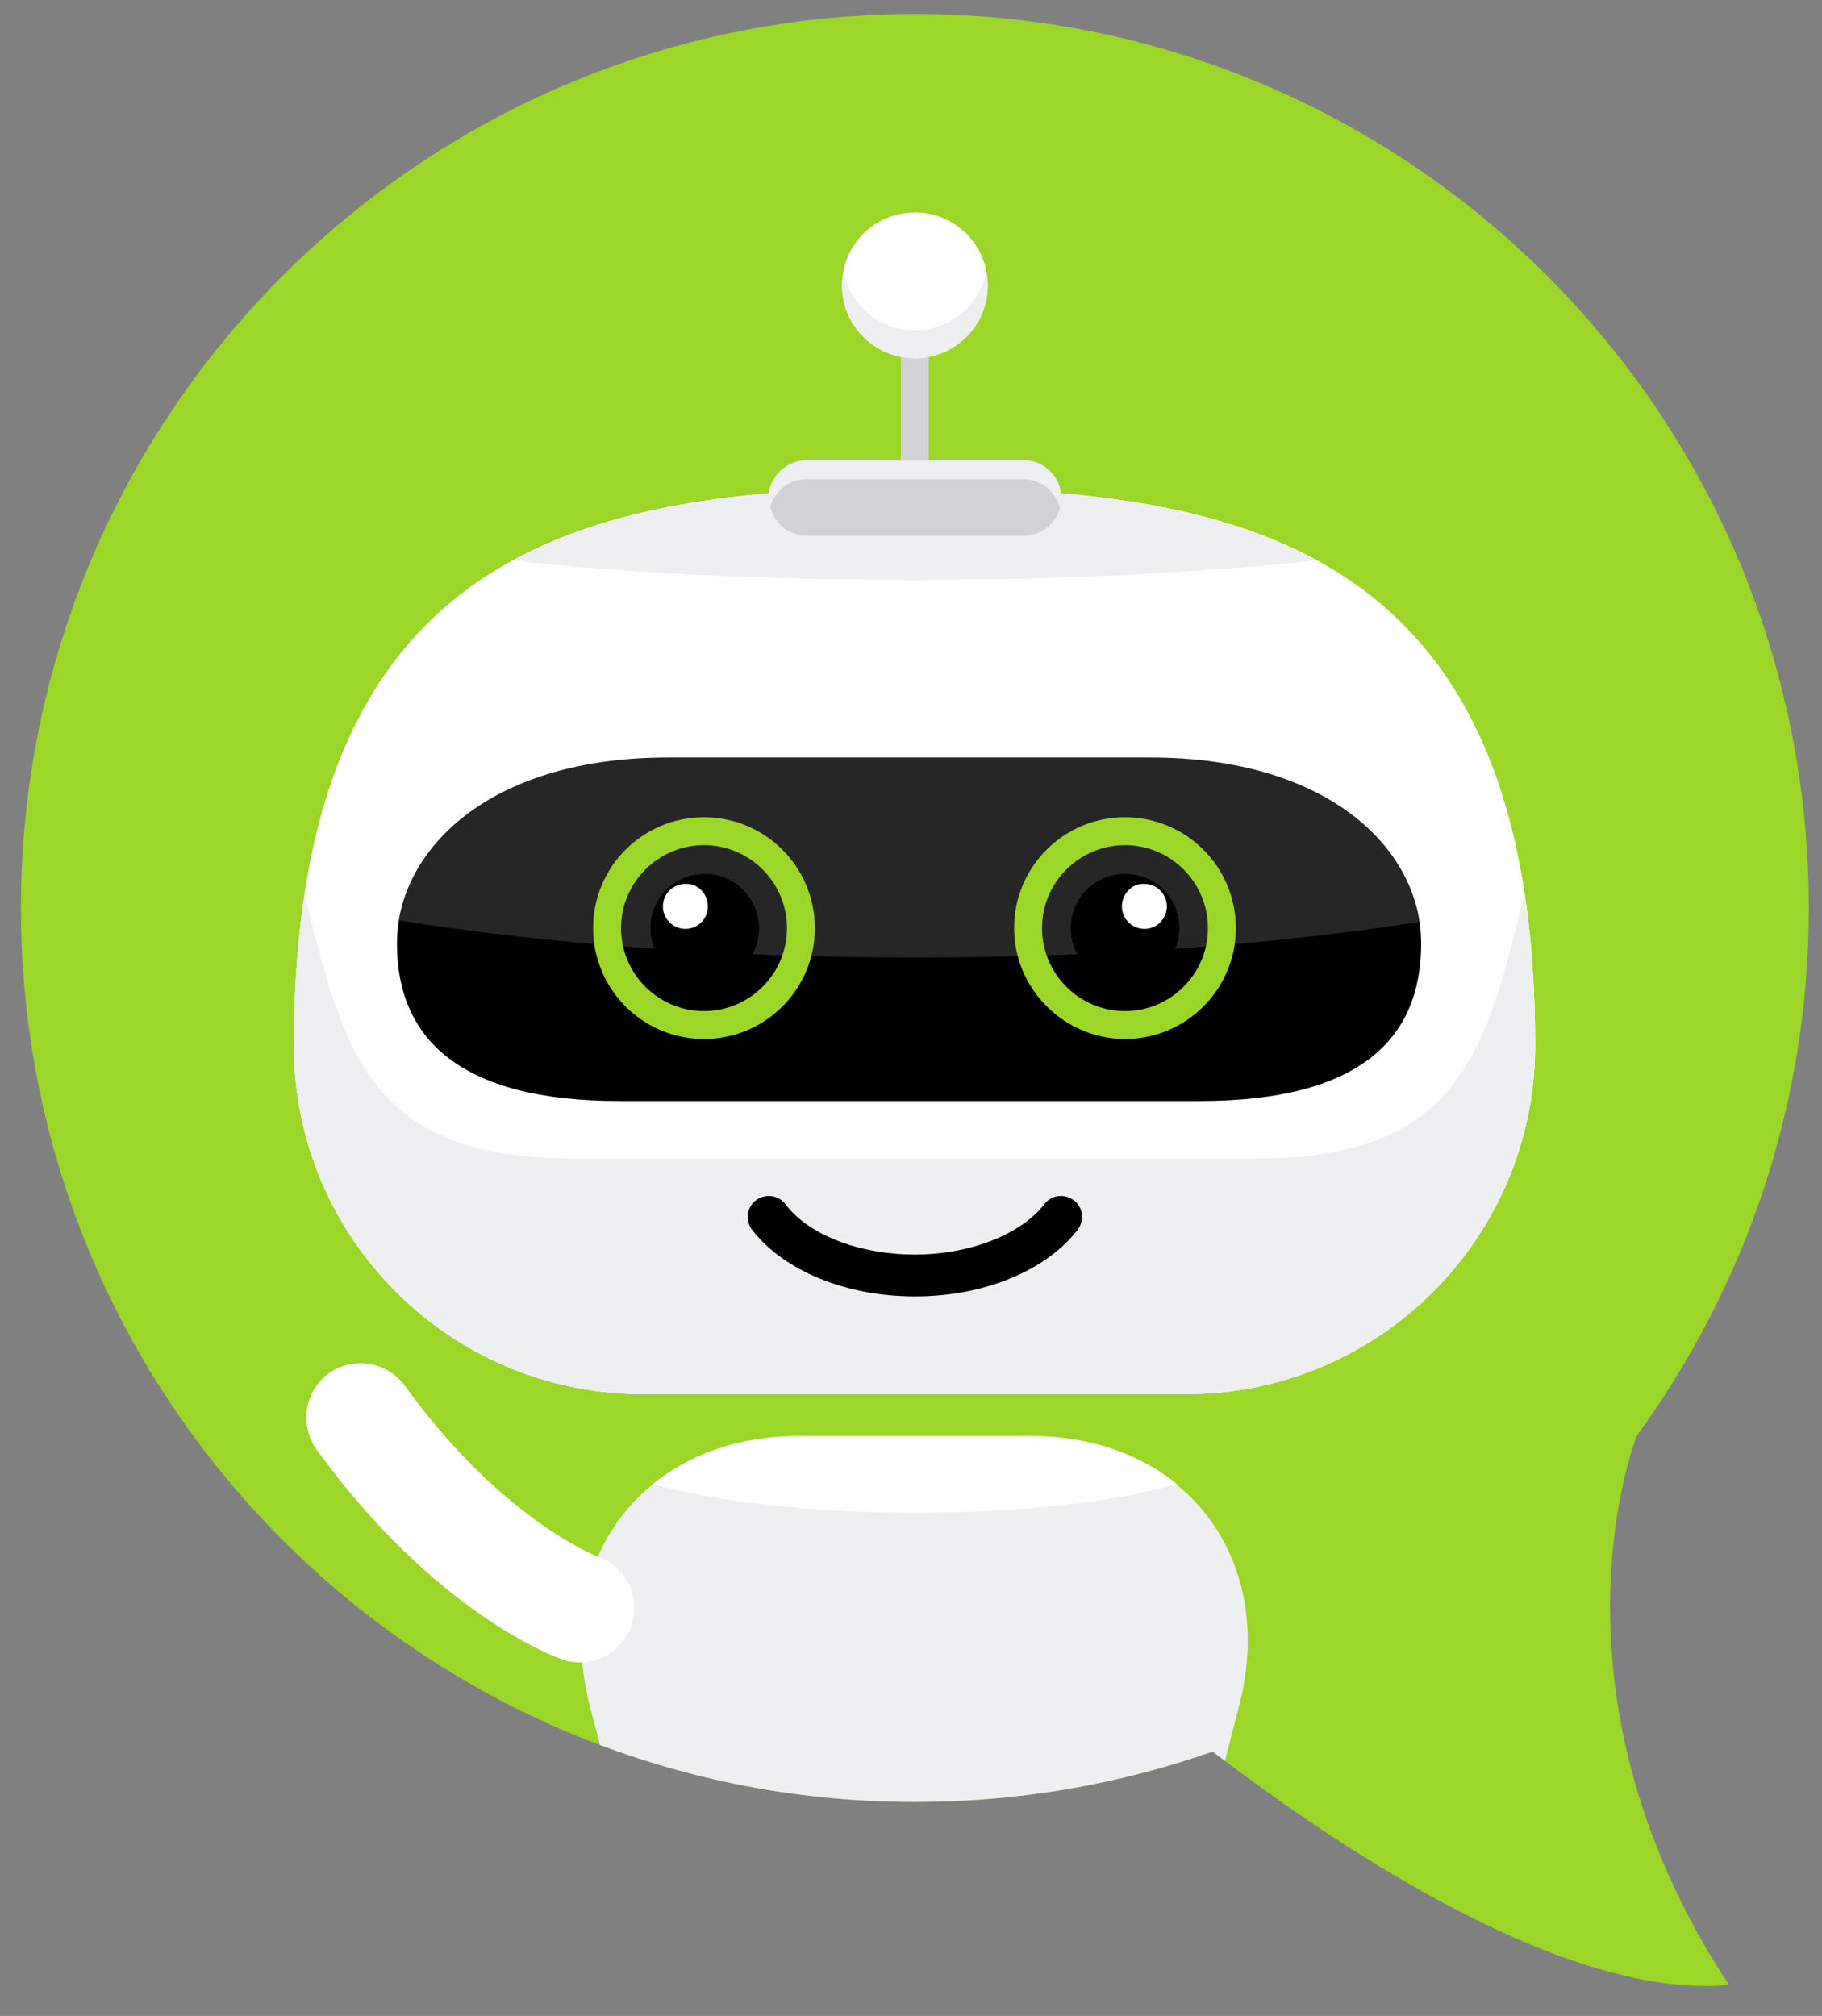 <?xml version="1.0" encoding="utf-8"?>
<!-- Generator: Adobe Illustrator 24.1.0, SVG Export Plug-In . SVG Version: 6.00 Build 0)  -->
<svg version="1.1" id="Layer_1" xmlns="http://www.w3.org/2000/svg" xmlns:xlink="http://www.w3.org/1999/xlink" x="0px" y="0px"
	 viewBox="0 0 235 260" style="enable-background:new 0 0 235 260;" xml:space="preserve">
<rect x="0" y="0" width="235" height="260" fill="#808080" stroke="none"/>
<style type="text/css">
	.st0{fill:#9CD629;}
	.st1{clip-path:url(#SVGID_3_);}
	.st2{fill:#FFFFFF;}
	.st3{fill:#EEEFF1;}
	.st4{fill:#262626;}
	.st5{fill:#D1D2D4;}
	.st6{clip-path:url(#SVGID_5_);}
	.st7{clip-path:url(#SVGID_7_);fill:#FFFFFF;}
</style>
<g>
	<g>
		<g>
			<path id="SVGID_1_" class="st0" d="M118,1.8c63.7,0,115.3,51.6,115.3,115.3c0,25.5-8.3,49-22.2,68.1c0,0-13.1,32.8,11.9,70.8
				c-20.4,1.9-48.8-16.5-66.6-30.1c-12,4.2-24.9,6.5-38.4,6.5c-63.7,0-115.3-51.6-115.3-115.3C2.7,53.4,54.3,1.8,118,1.8z"/>
		</g>
		<g>
			<defs>
				<path id="SVGID_2_" d="M118,1.8c63.7,0,115.3,51.6,115.3,115.3c0,25.5-8.3,49-22.2,68.1c0,0-13.1,32.8,11.9,70.8
					c-20.4,1.9-48.8-16.5-66.6-30.1c-12,4.2-24.9,6.5-38.4,6.5c-63.7,0-115.3-51.6-115.3-115.3C2.7,53.4,54.3,1.8,118,1.8z"/>
			</defs>
			<clipPath id="SVGID_3_">
				<use xlink:href="#SVGID_2_"  style="overflow:visible;"/>
			</clipPath>
			<g class="st1">
				<g>
					<g>
						<path class="st2" d="M118,62.9c44.2,0,80,8.8,80,71.9c0,24.8-20.1,45-45,45H82.9c-24.8,0-45-20.1-45-45
							C38,71.7,73.8,62.9,118,62.9z"/>
						<path class="st2" d="M118,62.9c44.2,0,80,8.8,80,71.9c0,24.8-20.1,45-45,45H82.9c-24.8,0-45-20.1-45-45
							C38,71.7,73.8,62.9,118,62.9z"/>
						<path class="st3" d="M73.7,149.4h88.5c26.5,0,29.5-14.4,34.4-34c0.9,5.8,1.4,12.2,1.4,19.4c0,24.8-20.1,45-45,45H82.9
							c-24.8,0-45-20.1-45-45c0-7.2,0.5-13.6,1.4-19.4C44.2,135,47.2,149.4,73.7,149.4z"/>
						<path d="M79.9,142h74.8c20.8,0,28.6-8.1,28.6-20.3s-12-23.9-34.9-23.9H86.1c-22.8,0-34.9,11.7-34.9,23.9
							C51.2,133.8,59.1,142,79.9,142z"/>
						<path class="st4" d="M118,123.5c-24.8,0-47.8-1.8-66.5-4.8c1.8-11.1,13.6-21,34.6-21h62.3c21.1,0,33,10,34.6,21.2
							C164.6,121.8,142.2,123.5,118,123.5z"/>
						<g>
							<g>
								<path class="st0" d="M130.8,119.7c0-7.9,6.4-14.3,14.3-14.3c7.9,0,14.3,6.4,14.3,14.3S153,134,145.1,134
									C137.3,134,130.8,127.6,130.8,119.7z M134.4,119.7c0,5.9,4.8,10.7,10.7,10.7s10.7-4.8,10.7-10.7c0-5.9-4.8-10.7-10.7-10.7
									S134.4,113.8,134.4,119.7z"/>
							</g>
							<path d="M138.1,119.7c0,3.9,3.1,7,7,7s7-3.1,7-7s-3.1-7-7-7C141.3,112.7,138.1,115.8,138.1,119.7z"/>
							<path class="st2" d="M144.7,116.9c0,1.6,1.3,2.9,2.9,2.9c1.6,0,2.9-1.3,2.9-2.9s-1.3-2.9-2.9-2.9
								C146,113.9,144.7,115.3,144.7,116.9z"/>
						</g>
						<g>
							<g>
								<path class="st0" d="M76.5,119.7c0-7.9,6.4-14.3,14.3-14.3s14.3,6.4,14.3,14.3S98.7,134,90.8,134S76.5,127.6,76.5,119.7z
									 M80.1,119.7c0,5.9,4.8,10.7,10.7,10.7c5.9,0,10.7-4.8,10.7-10.7c0-5.9-4.8-10.7-10.7-10.7S80.1,113.8,80.1,119.7z"/>
							</g>
							<path d="M97.9,119.7c0,3.9-3.1,7-7,7s-7-3.1-7-7s3.1-7,7-7C94.7,112.7,97.9,115.8,97.9,119.7z"/>
							<path class="st2" d="M91.3,116.9c0,1.6-1.3,2.9-2.9,2.9s-2.9-1.3-2.9-2.9s1.3-2.9,2.9-2.9C90,113.9,91.3,115.3,91.3,116.9z"
								/>
						</g>
						<g>
							<path d="M118,167.2c8.9,0,16.9-3.3,21-8.6c0.9-1.2,0.7-2.9-0.5-3.8c-1.2-0.9-2.9-0.7-3.8,0.5c-3,3.9-9.6,6.5-16.7,6.5
								s-13.7-2.5-16.7-6.5c-0.9-1.2-2.6-1.4-3.8-0.5c-1.2,0.9-1.4,2.6-0.5,3.8C101.1,163.9,109.1,167.2,118,167.2z"/>
						</g>
						<path class="st3" d="M118,273.4c15.4,0,32-15.6,37-34.8l4.8-18.5c5-19.2-7-34.8-26.9-34.8H103c-19.9,0-31.9,15.6-26.9,34.8
							l4.8,18.5C86,257.8,102.6,273.4,118,273.4z"/>
						<path class="st3" d="M118,74.8c-19.5,0-37.4-0.9-51.7-2.5c13.9-7.5,32-9.3,51.7-9.3s37.7,1.8,51.7,9.3
							C155.4,73.8,137.5,74.8,118,74.8z"/>
						<path class="st5" d="M99.2,64.2c0,2.7,2.2,4.9,4.9,4.9H132c2.7,0,4.9-2.2,4.9-4.9l0,0c0-2.7-2.2-4.9-4.9-4.9h-28
							C101.4,59.4,99.2,61.5,99.2,64.2L99.2,64.2z"/>
						<g>
							<rect x="116.2" y="36.8" class="st5" width="3.6" height="22.6"/>
						</g>
						<path class="st2" d="M108.6,36.8c0,5.2,4.2,9.4,9.4,9.4c5.2,0,9.4-4.2,9.4-9.4s-4.2-9.4-9.4-9.4
							C112.8,27.4,108.6,31.6,108.6,36.8z"/>
						<path class="st3" d="M118,42.6c-4.6,0-8.4-3.3-9.2-7.6c-0.1,0.6-0.2,1.2-0.2,1.8c0,5.2,4.2,9.4,9.4,9.4c5.2,0,9.4-4.2,9.4-9.4
							c0-0.6-0.1-1.2-0.2-1.8C126.4,39.3,122.6,42.6,118,42.6z"/>
						<path class="st3" d="M132,61.8h-28c-2.3,0-4.1,1.6-4.7,3.7c-0.1-0.4-0.2-0.8-0.2-1.2c0-2.7,2.2-4.9,4.9-4.9h28
							c2.7,0,4.9,2.2,4.9,4.9c0,0.4-0.1,0.8-0.2,1.2C136.1,63.3,134.2,61.8,132,61.8z"/>
					</g>
				</g>
			</g>
		</g>
		<g>
			<defs>
				<path id="SVGID_4_" d="M118,1.8c63.7,0,115.3,51.6,115.3,115.3c0,25.5-8.3,49-22.2,68.1c0,0-13.1,32.8,11.9,70.8
					c-20.4,1.9-48.8-16.5-66.6-30.1c-12,4.2-24.9,6.5-38.4,6.5c-63.7,0-115.3-51.6-115.3-115.3C2.7,53.4,54.3,1.8,118,1.8z"/>
			</defs>
			<clipPath id="SVGID_5_">
				<use xlink:href="#SVGID_4_"  style="overflow:visible;"/>
			</clipPath>
			<g class="st6">
				<path class="st2" d="M74.8,214.4c2.9,0,5.6-1.8,6.6-4.7c1.3-3.6-0.6-7.6-4.2-8.9c-0.3-0.1-12.6-4.9-25-22.1
					c-2.3-3.1-6.6-3.8-9.8-1.6c-3.1,2.3-3.8,6.6-1.6,9.8c15.3,21.2,31,26.9,31.7,27.1C73.2,214.3,74,214.4,74.8,214.4z"/>
			</g>
		</g>
		<g>
			<defs>
				<path id="SVGID_6_" d="M118,1.8c63.7,0,115.3,51.6,115.3,115.3c0,25.5-8.3,49-22.2,68.1c0,0-13.1,32.8,11.9,70.8
					c-20.4,1.9-48.8-16.5-66.6-30.1c-12,4.2-24.9,6.5-38.4,6.5c-63.7,0-115.3-51.6-115.3-115.3C2.7,53.4,54.3,1.8,118,1.8z"/>
			</defs>
			<clipPath id="SVGID_7_">
				<use xlink:href="#SVGID_6_"  style="overflow:visible;"/>
			</clipPath>
			<path class="st7" d="M151.8,191.4c-7.9,2.3-20.1,3.7-33.8,3.7s-25.9-1.5-33.8-3.7c4.8-3.9,11.2-6.2,18.8-6.2h30
				C140.5,185.2,147,187.5,151.8,191.4z"/>
		</g>
	</g>
</g>
</svg>
